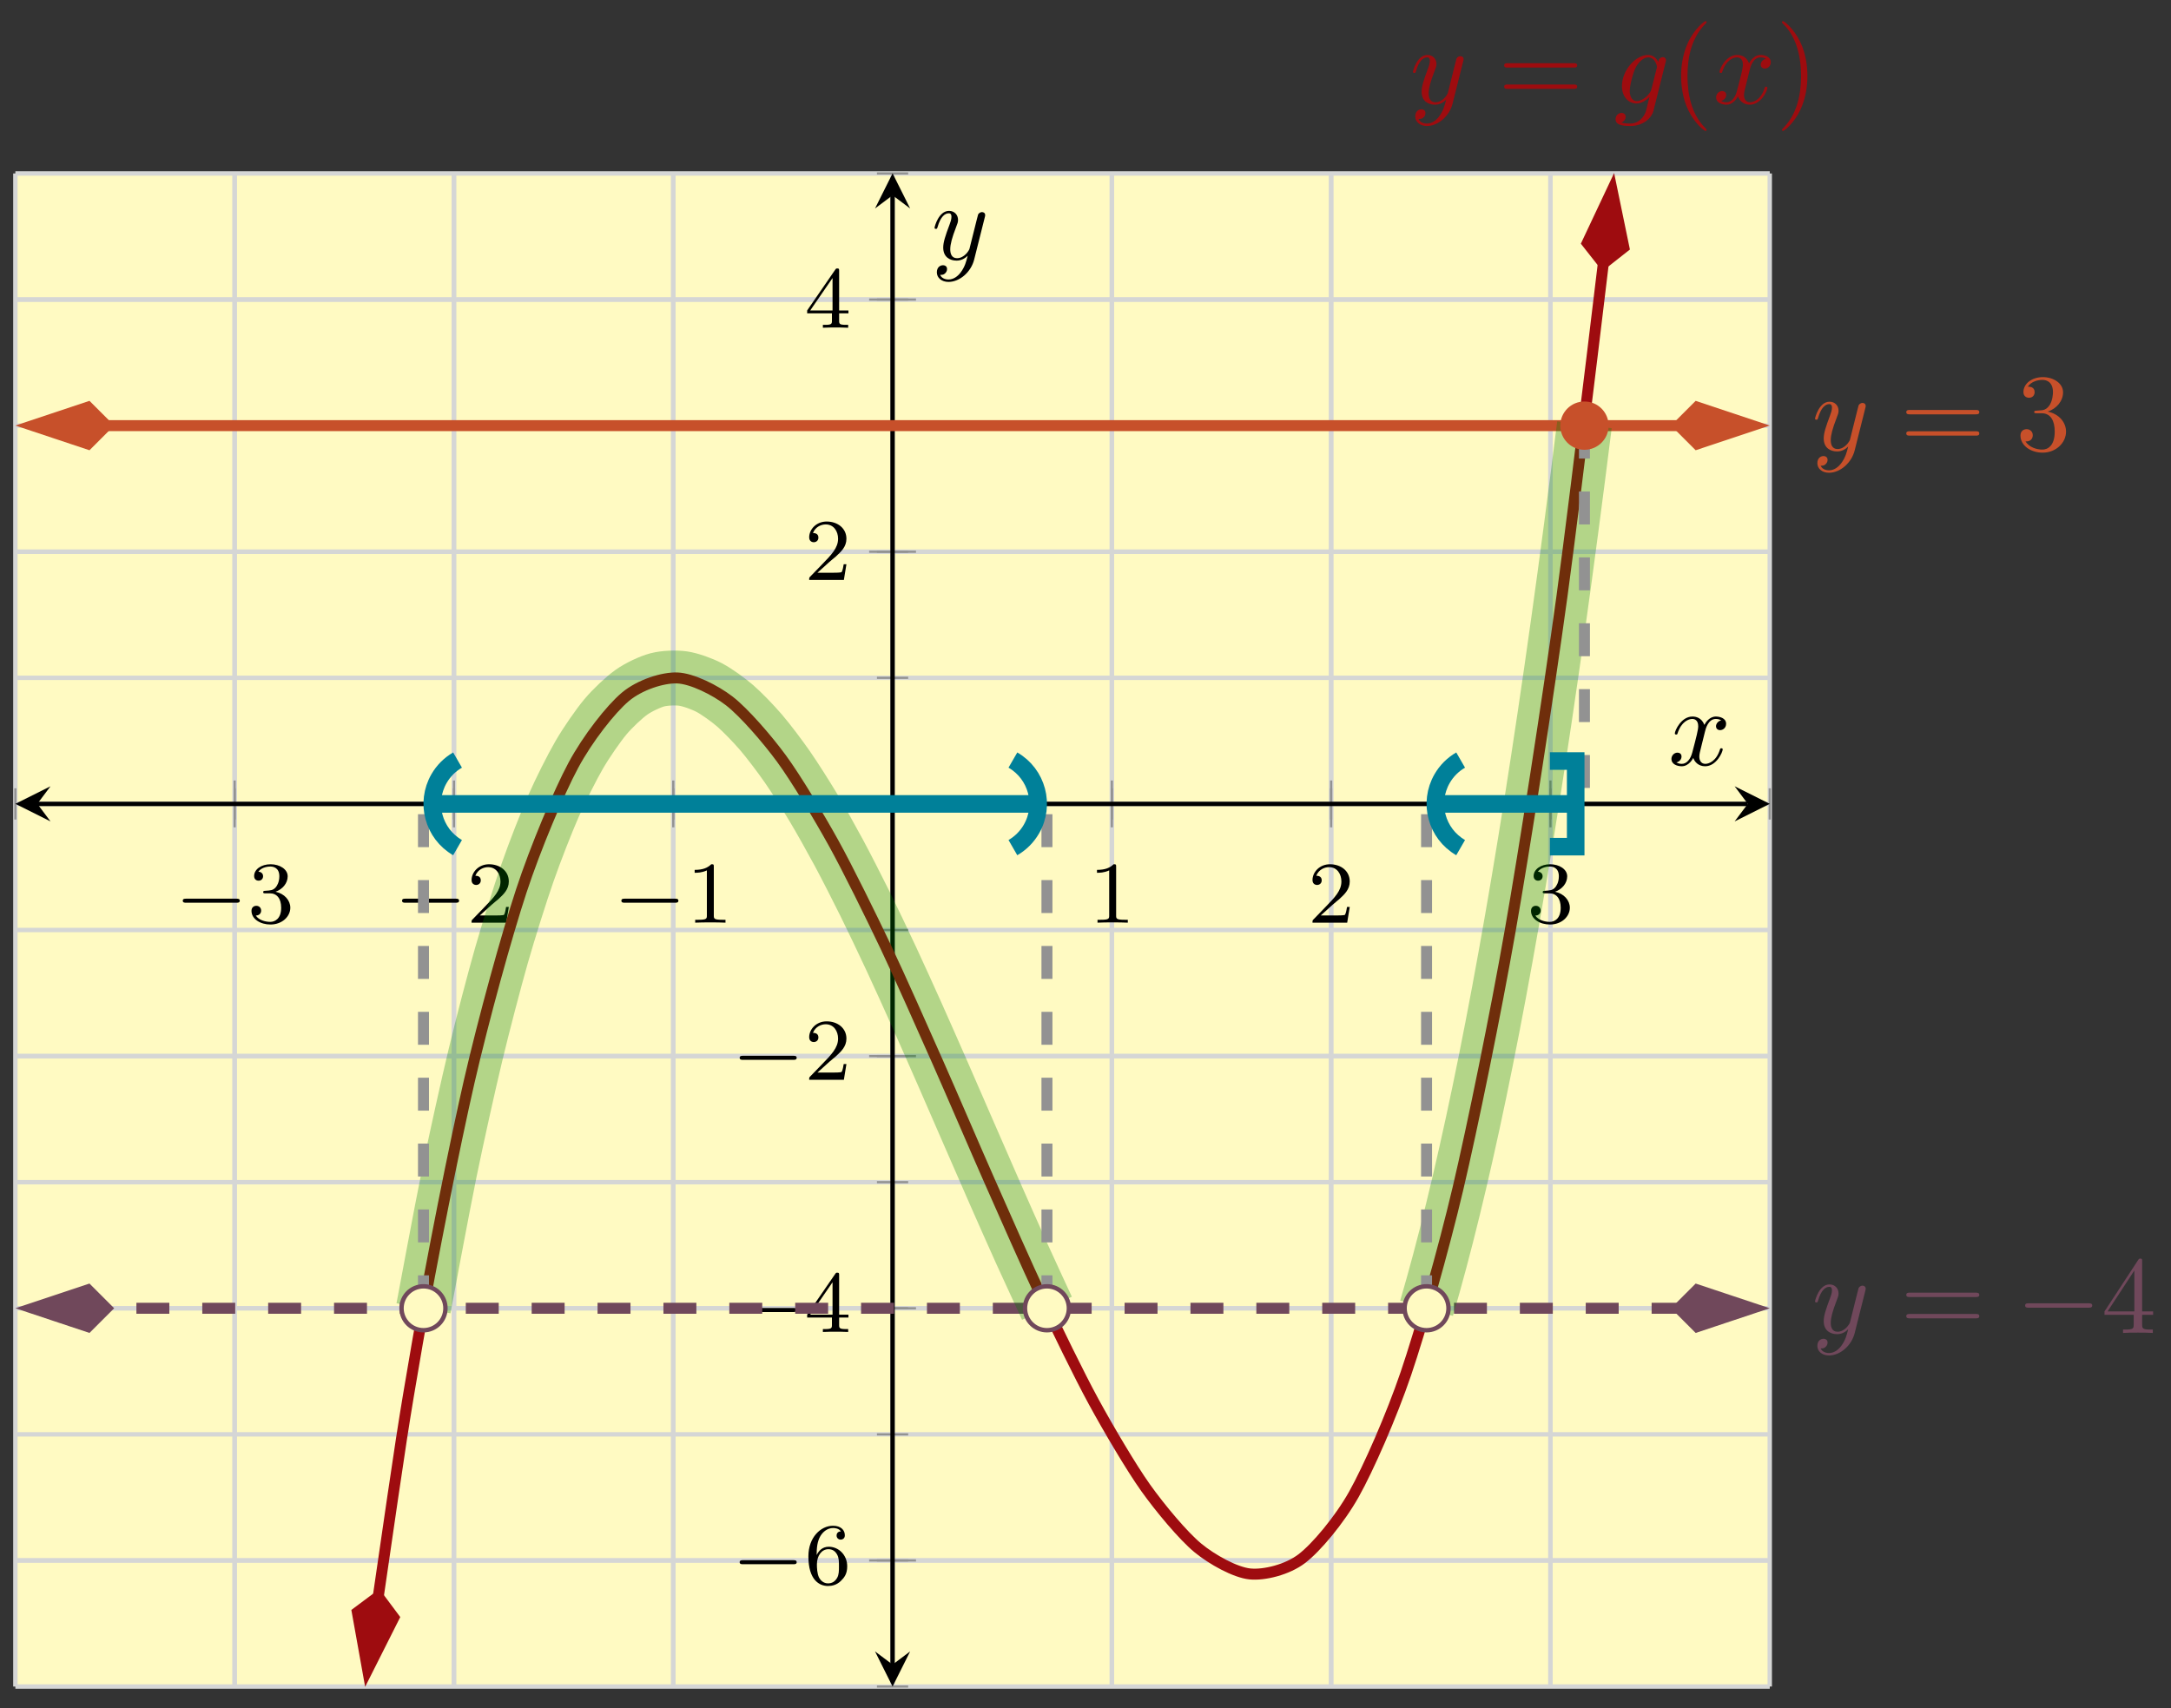 <svg xmlns="http://www.w3.org/2000/svg" xmlns:xlink="http://www.w3.org/1999/xlink" xmlns:inkscape="http://www.inkscape.org/namespaces/inkscape" version="1.1" width="197" height="155" viewBox="0 0 197 155">
<rect x="0" y="0" width="197" height="155" fill="#333333" stroke="none"/>
<defs>
<path id="font_1_1" d="M.699 .227C.715 .227 .737 .227 .737 .25 .737 .273 .715 .273 .699 .273H.126C.11 .273 .088 .273 .088 .25 .088 .227 .11 .227 .126 .227H.699Z"/>
<path id="font_2_3" d="M.253 .334C.332 .334 .382 .276 .382 .17 .382 .045 .311 .009 .258 .009 .203 .009 .128 .028 .093 .081 .129 .081 .154 .104 .154 .137 .154 .169 .131 .192 .099 .192 .072 .192 .044 .175 .044 .135 .044 .04 .146-.021 .26-.021 .393-.021 .486 .07 .486 .17 .486 .254 .42 .33 .318 .352 .397 .38 .456 .448 .456 .528 .456 .608 .366 .665 .262 .665 .155 .665 .074 .607 .074 .531 .074 .494 .099 .478 .125 .478 .156 .478 .176 .5 .176 .529 .176 .566 .144 .58 .122 .581 .164 .636 .241 .639 .259 .639 .285 .639 .361 .631 .361 .528 .361 .458 .332 .416 .318 .4 .288 .369 .265 .367 .204 .363 .185 .362 .177 .361 .177 .348 .177 .334 .186 .334 .203 .334H.253Z"/>
<path id="font_2_2" d="M.282 .204C.298 .219 .34 .252 .356 .266 .418 .323 .477 .378 .477 .469 .477 .588 .377 .665 .252 .665 .132 .665 .053 .574 .053 .485 .053 .436 .092 .429 .106 .429 .127 .429 .158 .444 .158 .482 .158 .534 .108 .534 .096 .534 .125 .607 .192 .632 .241 .632 .334 .632 .382 .553 .382 .469 .382 .365 .309 .289 .191 .168L.065 .038C.053 .027 .053 .025 .053 0H.448L.477 .179H.446C.443 .159 .435 .109 .423 .09 .417 .082 .341 .082 .325 .082H.147L.282 .204Z"/>
<path id="font_2_1" d="M.314 .637C.314 .664 .312 .665 .285 .665 .244 .625 .191 .601 .096 .601V.568C.123 .568 .177 .568 .235 .595V.082C.235 .045 .232 .033 .137 .033H.102V0C.143 .003 .229 .003 .274 .003 .319 .003 .406 .003 .447 0V.033H.412C.317 .033 .314 .045 .314 .082V.637Z"/>
<path id="font_2_5" d="M.138 .331C.138 .414 .145 .487 .181 .548 .211 .598 .262 .639 .325 .639 .345 .639 .391 .636 .414 .601 .369 .599 .365 .565 .365 .554 .365 .524 .388 .507 .412 .507 .43 .507 .459 .518 .459 .556 .459 .616 .414 .665 .324 .665 .185 .665 .044 .533 .044 .317 .044 .046 .17-.021 .267-.021 .315-.021 .367-.008 .412 .035 .452 .074 .486 .116 .486 .203 .486 .334 .387 .426 .276 .426 .204 .426 .161 .38 .138 .331M.267 .009C.214 .009 .181 .046 .166 .074 .143 .119 .141 .187 .141 .225 .141 .324 .195 .398 .272 .398 .322 .398 .352 .372 .371 .337 .392 .3 .392 .255 .392 .204 .392 .153 .392 .109 .372 .073 .346 .027 .311 .009 .267 .009Z"/>
<path id="font_2_4" d="M.394 .647C.394 .667 .394 .675 .373 .675 .36 .675 .359 .674 .349 .66L.03 .197V.164H.312V.081C.312 .044 .309 .033 .232 .033H.209V0C.294 .003 .296 .003 .353 .003 .41 .003 .412 .003 .497 0V.033H.474C.397 .033 .394 .044 .394 .081V.164H.5V.197H.394V.647M.319 .566V.197H.065L.319 .566Z"/>
<path id="font_3_3" d="M.486 .381C.49 .395 .49 .397 .49 .404 .49 .422 .476 .431 .461 .431 .451 .431 .435 .425 .426 .41 .424 .405 .416 .374 .412 .356 .405 .33 .398 .303 .392 .276L.347 .096C.343 .081 .3 .011 .234 .011 .183 .011 .172 .055 .172 .092 .172 .138 .189 .2 .223 .288 .239 .329 .243 .34 .243 .36 .243 .405 .211 .442 .161 .442 .066 .442 .029 .297 .029 .288 .029 .278 .039 .278 .041 .278 .051 .278 .052 .28 .057 .296 .084 .39 .124 .42 .158 .42 .166 .42 .183 .42 .183 .388 .183 .363 .173 .337 .166 .318 .126 .212 .108 .155 .108 .108 .108 .019 .171-.011 .23-.011 .269-.011 .303 .006 .331 .034 .318-.018 .306-.067 .266-.12 .24-.154 .202-.183 .156-.183 .142-.183 .097-.18 .08-.141 .096-.141 .109-.141 .123-.129 .133-.12 .143-.107 .143-.088 .143-.057 .116-.053 .106-.053 .083-.053 .05-.069 .05-.118 .05-.168 .094-.205 .156-.205 .259-.205 .362-.114 .39-.001L.486 .381Z"/>
<path id="font_4_5" d="M.687 .327C.702 .327 .721 .327 .721 .347 .721 .367 .702 .367 .688 .367H.089C.075 .367 .056 .367 .056 .347 .056 .327 .075 .327 .09 .327H.687M.688 .133C.702 .133 .721 .133 .721 .153 .721 .173 .702 .173 .687 .173H.09C.075 .173 .056 .173 .056 .153 .056 .133 .075 .133 .089 .133H.688Z"/>
<path id="font_3_1" d="M.471 .377C.472 .383 .474 .388 .474 .395 .474 .412 .462 .422 .445 .422 .435 .422 .408 .415 .404 .379 .386 .416 .351 .442 .311 .442 .197 .442 .073 .302 .073 .158 .073 .059 .134 0 .206 0 .265 0 .312 .047 .322 .058L.323 .057C.302-.032 .29-.073 .29-.075 .286-.084 .252-.183 .146-.183 .127-.183 .094-.182 .066-.173 .096-.164 .107-.138 .107-.121 .107-.105 .096-.086 .069-.086 .047-.086 .015-.104 .015-.144 .015-.185 .052-.205 .148-.205 .273-.205 .345-.127 .36-.067L.471 .377M.341 .128C.335 .102 .312 .077 .29 .058 .269 .04 .238 .022 .209 .022 .159 .022 .144 .074 .144 .114 .144 .162 .173 .28 .2 .331 .227 .38 .27 .42 .312 .42 .378 .42 .392 .339 .392 .334 .392 .329 .39 .323 .389 .319L.341 .128Z"/>
<path id="font_4_1" d="M.331-.24C.331-.237 .331-.235 .314-.218 .189-.092 .157 .097 .157 .25 .157 .424 .195 .598 .318 .723 .331 .735 .331 .737 .331 .74 .331 .747 .327 .75 .321 .75 .311 .75 .221 .682 .162 .555 .111 .445 .099 .334 .099 .25 .099 .172 .11 .051 .165-.062 .225-.185 .311-.25 .321-.25 .327-.25 .331-.247 .331-.24Z"/>
<path id="font_3_2" d="M.334 .302C.34 .328 .363 .42 .433 .42 .438 .42 .462 .42 .483 .407 .455 .402 .435 .377 .435 .353 .435 .337 .446 .318 .473 .318 .495 .318 .527 .336 .527 .376 .527 .428 .468 .442 .434 .442 .376 .442 .341 .389 .329 .366 .304 .432 .25 .442 .221 .442 .117 .442 .06 .313 .06 .288 .06 .278 .07 .278 .072 .278 .08 .278 .083 .28 .085 .289 .119 .395 .185 .42 .219 .42 .238 .42 .273 .411 .273 .353 .273 .322 .256 .255 .219 .115 .203 .053 .168 .011 .124 .011 .118 .011 .095 .011 .074 .024 .099 .029 .121 .05 .121 .078 .121 .105 .099 .113 .084 .113 .054 .113 .029 .087 .029 .055 .029 .009 .079-.011 .123-.011 .189-.011 .225 .059 .228 .065 .24 .028 .276-.011 .336-.011 .439-.011 .496 .118 .496 .143 .496 .153 .487 .153 .484 .153 .475 .153 .473 .149 .471 .142 .438 .035 .37 .011 .338 .011 .299 .011 .283 .043 .283 .077 .283 .099 .289 .121 .3 .165L.334 .302Z"/>
<path id="font_4_2" d="M.289 .25C.289 .328 .278 .449 .223 .562 .163 .685 .077 .75 .067 .75 .061 .75 .057 .746 .057 .74 .057 .737 .057 .735 .076 .717 .174 .618 .231 .459 .231 .25 .231 .079 .194-.097 .07-.223 .057-.235 .057-.237 .057-.24 .057-.246 .061-.25 .067-.25 .077-.25 .167-.182 .226-.055 .277 .055 .289 .166 .289 .25Z"/>
<path id="font_5_1" d="M.659 .23C.676 .23 .694 .23 .694 .25 .694 .27 .676 .27 .659 .27H.118C.101 .27 .083 .27 .083 .25 .083 .23 .101 .23 .118 .23H.659Z"/>
<path id="font_4_4" d="M.294 .165V.078C.294 .042 .292 .031 .218 .031H.197V0C.238 .003 .29 .003 .332 .003 .374 .003 .427 .003 .468 0V.031H.447C.373 .031 .371 .042 .371 .078V.165H.471V.196H.371V.651C.371 .671 .371 .677 .355 .677 .346 .677 .343 .677 .335 .665L.028 .196V.165H.294M.3 .196H.056L.3 .569V.196Z"/>
<path id="font_4_3" d="M.29 .352C.372 .379 .43 .449 .43 .528 .43 .61 .342 .666 .246 .666 .145 .666 .069 .606 .069 .53 .069 .497 .091 .478 .12 .478 .151 .478 .171 .5 .171 .529 .171 .579 .124 .579 .109 .579 .14 .628 .206 .641 .242 .641 .283 .641 .338 .619 .338 .529 .338 .517 .336 .459 .31 .415 .28 .367 .246 .364 .221 .363 .213 .362 .189 .36 .182 .36 .174 .359 .167 .358 .167 .348 .167 .337 .174 .337 .191 .337H.235C.317 .337 .354 .269 .354 .17 .354 .034 .285 .006 .241 .006 .198 .006 .123 .022 .088 .081 .123 .076 .154 .098 .154 .136 .154 .172 .127 .192 .098 .192 .074 .192 .042 .178 .042 .134 .042 .043 .135-.022 .244-.022 .366-.022 .457 .068 .457 .17 .457 .253 .394 .331 .29 .352Z"/>
</defs>
<path transform="matrix(1,0,0,-1,1.395,153.077)" d="M0 .025H159.195V137.336H0Z" fill="#fffac2"/>
<path transform="matrix(1,0,0,-1,1.395,153.077)" stroke-width=".399" stroke-linecap="butt" stroke-miterlimit="10" stroke-linejoin="miter" fill="none" stroke="#d5d6d5" d="M0 .025V137.336M19.899 .025V137.336M39.799 .025V137.336M59.698 .025V137.336M79.598 .025V137.336M99.497 .025V137.336M119.396 .025V137.336M139.296 .025V137.336M159.195 .025V137.336"/>
<path transform="matrix(1,0,0,-1,1.395,153.077)" stroke-width=".399" stroke-linecap="butt" stroke-miterlimit="10" stroke-linejoin="miter" fill="none" stroke="#d5d6d5" d="M19.899 .025V137.336M39.799 .025V137.336M59.698 .025V137.336M99.497 .025V137.336M119.396 .025V137.336M139.296 .025V137.336"/>
<path transform="matrix(1,0,0,-1,1.395,153.077)" stroke-width=".399" stroke-linecap="butt" stroke-miterlimit="10" stroke-linejoin="miter" fill="none" stroke="#d5d6d5" d="M0 .025H159.195M0 11.468H159.195M0 22.91H159.195M0 34.353H159.195M0 45.795H159.195M0 57.238H159.195M0 68.68H159.195M0 80.123H159.195M0 91.565H159.195M0 103.008H159.195M0 114.451H159.195M0 125.893H159.195M0 137.336H159.195"/>
<path transform="matrix(1,0,0,-1,1.395,153.077)" stroke-width=".399" stroke-linecap="butt" stroke-miterlimit="10" stroke-linejoin="miter" fill="none" stroke="#d5d6d5" d="M0 11.468H159.195M0 34.353H159.195M0 57.238H159.195M0 103.008H159.195M0 125.893H159.195"/>
<path transform="matrix(1,0,0,-1,1.395,153.077)" stroke-width=".199" stroke-linecap="butt" stroke-miterlimit="10" stroke-linejoin="miter" fill="none" stroke="#929292" d="M0 78.705V81.54M19.899 78.705V81.54M39.799 78.705V81.54M59.698 78.705V81.54M79.598 78.705V81.54M99.497 78.705V81.54M119.396 78.705V81.54M139.296 78.705V81.54M159.195 78.705V81.54"/>
<path transform="matrix(1,0,0,-1,1.395,153.077)" stroke-width=".199" stroke-linecap="butt" stroke-miterlimit="10" stroke-linejoin="miter" fill="none" stroke="#929292" d="M19.899 77.997V82.249M39.799 77.997V82.249M59.698 77.997V82.249M99.497 77.997V82.249M119.396 77.997V82.249M139.296 77.997V82.249"/>
<path transform="matrix(1,0,0,-1,1.395,153.077)" stroke-width=".199" stroke-linecap="butt" stroke-miterlimit="10" stroke-linejoin="miter" fill="none" stroke="#929292" d="M78.18 .025H81.015M78.18 11.468H81.015M78.18 22.91H81.015M78.18 34.353H81.015M78.18 45.795H81.015M78.18 57.238H81.015M78.18 68.68H81.015M78.18 80.123H81.015M78.18 91.565H81.015M78.18 103.008H81.015M78.18 114.451H81.015M78.18 125.893H81.015M78.18 137.336H81.015"/>
<path transform="matrix(1,0,0,-1,1.395,153.077)" stroke-width=".199" stroke-linecap="butt" stroke-miterlimit="10" stroke-linejoin="miter" fill="none" stroke="#929292" d="M77.472 11.468H81.723M77.472 34.353H81.723M77.472 57.238H81.723M77.472 103.008H81.723M77.472 125.893H81.723"/>
<path transform="matrix(1,0,0,-1,1.395,153.077)" stroke-width=".399" stroke-linecap="butt" stroke-miterlimit="10" stroke-linejoin="miter" fill="none" stroke="#000000" d="M1.993 80.123H157.203"/>
<path transform="matrix(-1,-0,0,1,3.387,72.948)" d="M1.993 0-1.196 1.594 0 0-1.196-1.594"/>
<path transform="matrix(1,0,0,-1,158.6,72.948)" d="M1.993 0-1.196 1.594 0 0-1.196-1.594"/>
<path transform="matrix(1,0,0,-1,1.395,153.077)" stroke-width=".399" stroke-linecap="butt" stroke-miterlimit="10" stroke-linejoin="miter" fill="none" stroke="#000000" d="M79.598 2.018V135.343"/>
<path transform="matrix(0,1,1,0,80.994,151.059)" d="M1.993 0-1.196 1.594 0 0-1.196-1.594"/>
<path transform="matrix(0,-1,-1,-0,80.994,17.723)" d="M1.993 0-1.196 1.594 0 0-1.196-1.594"/>
<use data-text="&#x2212;" xlink:href="#font_1_1" transform="matrix(7.97,0,0,-7.971,15.884,83.731)"/>
<use data-text="3" xlink:href="#font_2_3" transform="matrix(7.97,0,0,-7.971,22.47,83.731)"/>
<use data-text="&#x2212;" xlink:href="#font_1_1" transform="matrix(7.97,0,0,-7.971,35.783,83.731)"/>
<use data-text="2" xlink:href="#font_2_2" transform="matrix(7.97,0,0,-7.971,42.369,83.731)"/>
<use data-text="&#x2212;" xlink:href="#font_1_1" transform="matrix(7.97,0,0,-7.971,55.684,83.731)"/>
<use data-text="1" xlink:href="#font_2_1" transform="matrix(7.97,0,0,-7.971,62.27,83.731)"/>
<use data-text="1" xlink:href="#font_2_1" transform="matrix(7.97,0,0,-7.971,98.777,83.731)"/>
<use data-text="2" xlink:href="#font_2_2" transform="matrix(7.97,0,0,-7.971,118.676,83.731)"/>
<use data-text="3" xlink:href="#font_2_3" transform="matrix(7.97,0,0,-7.971,138.576,83.731)"/>
<use data-text="&#x2212;" xlink:href="#font_1_1" transform="matrix(7.97,0,0,-7.971,66.418,143.761)"/>
<use data-text="6" xlink:href="#font_2_5" transform="matrix(7.97,0,0,-7.971,73.004,143.761)"/>
<use data-text="&#x2212;" xlink:href="#font_1_1" transform="matrix(7.97,0,0,-7.971,66.418,120.875)"/>
<use data-text="4" xlink:href="#font_2_4" transform="matrix(7.97,0,0,-7.971,73.004,120.875)"/>
<use data-text="&#x2212;" xlink:href="#font_1_1" transform="matrix(7.97,0,0,-7.971,66.418,97.988)"/>
<use data-text="2" xlink:href="#font_2_2" transform="matrix(7.97,0,0,-7.971,73.004,97.988)"/>
<use data-text="2" xlink:href="#font_2_2" transform="matrix(7.97,0,0,-7.971,73.004,52.629)"/>
<use data-text="4" xlink:href="#font_2_4" transform="matrix(7.97,0,0,-7.971,73.004,29.742)"/>
<path transform="matrix(1,0,0,-1,1.395,153.077)" stroke-width=".996" stroke-linecap="butt" stroke-miterlimit="10" stroke-linejoin="miter" fill="none" stroke="#9e0c0f" d="M32.928 8.176C35.151 23.472 35.151 23.472 36.461 31.094 37.772 38.716 39.873 49.231 41.183 54.937 42.494 60.642 44.595 68.236 45.905 72.216 47.216 76.196 49.317 81.175 50.627 83.62 51.938 86.065 54.039 88.736 55.349 89.836 56.66 90.937 58.761 91.606 60.071 91.553 61.382 91.501 63.483 90.474 64.793 89.459 66.103 88.445 68.205 86.027 69.515 84.241 70.825 82.456 72.927 78.954 74.237 76.588 75.547 74.222 77.649 69.943 78.959 67.188 80.269 64.432 82.371 59.682 83.681 56.728 84.991 53.773 87.093 48.858 88.403 45.896 89.713 42.934 91.814 38.159 93.125 35.381 94.435 32.602 96.536 28.274 97.847 25.87 99.157 23.466 101.258 19.891 102.569 18.052 103.879 16.213 105.98 13.697 107.291 12.614 108.601 11.531 110.702 10.381 112.013 10.245 113.323 10.108 115.424 10.63 116.735 11.632 118.045 12.633 120.146 15.133 121.456 17.463 122.767 19.794 124.868 24.577 126.178 28.427 127.489 32.277 129.59 39.651 130.9 45.211 132.211 50.772 134.312 61.042 135.622 68.504 136.933 75.966 139.034 89.438 140.344 98.992 141.655 108.547 145.066 137.366 144.095 129.161"/>
<path transform="matrix(-.144,.99,.99,.144,34.424,144.204)" d="M7.391 0 2.376 1.672 .704 0 2.376-1.672Z" fill="#9e0c0f"/>
<path transform="matrix(-.144,.99,.99,.144,34.424,144.204)" stroke-width=".996" stroke-linecap="butt" stroke-miterlimit="10" stroke-linejoin="miter" fill="none" stroke="#9e0c0f" d="M7.391 0 2.376 1.672 .704 0 2.376-1.672Z"/>
<path transform="matrix(.118,-.993,-.993,-.118,145.41,24.605)" d="M7.391 0 2.376 1.672 .704 0 2.376-1.672Z" fill="#9e0c0f"/>
<path transform="matrix(.118,-.993,-.993,-.118,145.41,24.605)" stroke-width=".996" stroke-linecap="butt" stroke-miterlimit="10" stroke-linejoin="miter" fill="none" stroke="#9e0c0f" d="M7.391 0 2.376 1.672 .704 0 2.376-1.672Z"/>
<use data-text="y" xlink:href="#font_3_3" transform="matrix(9.963,0,0,-9.963,127.924,9.391)" fill="#9e0c0f"/>
<use data-text="=" xlink:href="#font_4_5" transform="matrix(9.963,0,0,-9.963,135.933,9.391)" fill="#9e0c0f"/>
<use data-text="g" xlink:href="#font_3_1" transform="matrix(9.963,0,0,-9.963,146.45,9.391)" fill="#9e0c0f"/>
<use data-text="(" xlink:href="#font_4_1" transform="matrix(9.963,0,0,-9.963,151.56,9.391)" fill="#9e0c0f"/>
<use data-text="x" xlink:href="#font_3_2" transform="matrix(9.963,0,0,-9.963,155.434,9.391)" fill="#9e0c0f"/>
<use data-text=")" xlink:href="#font_4_2" transform="matrix(9.963,0,0,-9.963,161.128,9.391)" fill="#9e0c0f"/>
<path transform="matrix(1,0,0,-1,1.395,153.077)" stroke-width=".996" stroke-linecap="butt" stroke-dasharray="2.989,2.989" stroke-miterlimit="10" stroke-linejoin="miter" fill="none" stroke="#70485b" d="M8.262 34.353H6.633 13.266 19.899 26.532 33.166 39.799 46.432 53.065 59.698 66.331 72.964 79.597 86.231 92.864 99.497 106.13 112.763 119.396 126.029 132.662 139.296 145.929 152.562 150.933"/>
<path transform="matrix(-1,-0,0,1,10.361,118.722)" d="M7.391 0 2.376 1.672 .704 0 2.376-1.672Z" fill="#70485b"/>
<path transform="matrix(-1,-0,0,1,10.361,118.722)" stroke-width=".996" stroke-linecap="butt" stroke-miterlimit="10" stroke-linejoin="miter" fill="none" stroke="#70485b" d="M7.391 0 2.376 1.672 .704 0 2.376-1.672Z"/>
<path transform="matrix(1,0,0,-1,151.626,118.722)" d="M7.391 0 2.376 1.672 .704 0 2.376-1.672Z" fill="#70485b"/>
<path transform="matrix(1,0,0,-1,151.626,118.722)" stroke-width=".996" stroke-linecap="butt" stroke-miterlimit="10" stroke-linejoin="miter" fill="none" stroke="#70485b" d="M7.391 0 2.376 1.672 .704 0 2.376-1.672Z"/>
<use data-text="y" xlink:href="#font_3_3" transform="matrix(9.963,0,0,-9.963,164.412,120.964)" fill="#70485b"/>
<use data-text="=" xlink:href="#font_4_5" transform="matrix(9.963,0,0,-9.963,172.421,120.964)" fill="#70485b"/>
<use data-text="&#x2212;" xlink:href="#font_5_1" transform="matrix(9.963,0,0,-9.963,182.937,120.964)" fill="#70485b"/>
<use data-text="4" xlink:href="#font_4_4" transform="matrix(9.963,0,0,-9.963,190.686,120.964)" fill="#70485b"/>
<path transform="matrix(1,0,0,-1,1.395,153.077)" stroke-width=".996" stroke-linecap="butt" stroke-miterlimit="10" stroke-linejoin="miter" fill="none" stroke="#c7502a" d="M8.262 114.451H6.633 13.266 19.899 26.532 33.166 39.799 46.432 53.065 59.698 66.331 72.964 79.597 86.231 92.864 99.497 106.13 112.763 119.396 126.029 132.662 139.296 145.929 152.562 150.933"/>
<path transform="matrix(-1,-0,0,1,10.361,38.618)" d="M7.391 0 2.376 1.672 .704 0 2.376-1.672Z" fill="#c7502a"/>
<path transform="matrix(-1,-0,0,1,10.361,38.618)" stroke-width=".996" stroke-linecap="butt" stroke-miterlimit="10" stroke-linejoin="miter" fill="none" stroke="#c7502a" d="M7.391 0 2.376 1.672 .704 0 2.376-1.672Z"/>
<path transform="matrix(1,0,0,-1,151.626,38.618)" d="M7.391 0 2.376 1.672 .704 0 2.376-1.672Z" fill="#c7502a"/>
<path transform="matrix(1,0,0,-1,151.626,38.618)" stroke-width=".996" stroke-linecap="butt" stroke-miterlimit="10" stroke-linejoin="miter" fill="none" stroke="#c7502a" d="M7.391 0 2.376 1.672 .704 0 2.376-1.672Z"/>
<use data-text="y" xlink:href="#font_3_3" transform="matrix(9.963,0,0,-9.963,164.412,40.859)" fill="#c7502a"/>
<use data-text="=" xlink:href="#font_4_5" transform="matrix(9.963,0,0,-9.963,172.421,40.859)" fill="#c7502a"/>
<use data-text="3" xlink:href="#font_4_3" transform="matrix(9.963,0,0,-9.963,182.922,40.859)" fill="#c7502a"/>
<path transform="matrix(1,0,0,-1,1.395,153.077)" stroke-width="4.981" stroke-linecap="butt" stroke-miterlimit="10" stroke-linejoin="miter" fill="none" stroke="#008000" stroke-opacity=".3" d="M37.033 34.351C37.033 34.351 38.736 43.503 39.39 46.691 40.044 49.88 41.093 54.603 41.747 57.331 42.401 60.06 43.45 64.064 44.104 66.356 44.759 68.648 45.808 71.972 46.462 73.851 47.116 75.731 48.165 78.412 48.819 79.903 49.473 81.393 50.522 83.47 51.176 84.596 51.83 85.721 52.879 87.231 53.533 88.016 54.187 88.8 55.236 89.782 55.891 90.249 56.545 90.715 57.594 91.207 58.248 91.38 58.902 91.553 59.951 91.592 60.605 91.495 61.259 91.398 62.308 91.023 62.962 90.68 63.616 90.336 64.665 89.586 65.319 89.02 65.974 88.454 67.022 87.365 67.677 86.6 68.331 85.835 69.38 84.447 70.034 83.507 70.688 82.567 71.737 80.917 72.391 79.826 73.045 78.735 74.094 76.861 74.748 75.643 75.402 74.424 76.451 72.365 77.105 71.042 77.76 69.719 78.809 67.513 79.463 66.11 80.117 64.707 81.166 62.392 81.82 60.933 82.474 59.474 83.523 57.086 84.177 55.595 84.831 54.103 85.88 51.683 86.534 50.182 87.188 48.682 88.237 46.267 88.892 44.781 89.546 43.296 90.595 40.923 91.249 39.476 91.903 38.03 93.606 34.354 93.606 34.354"/>
<path transform="matrix(1,0,0,-1,1.395,153.077)" stroke-width="4.981" stroke-linecap="butt" stroke-miterlimit="10" stroke-linejoin="miter" fill="none" stroke="#008000" stroke-opacity=".3" d="M128.053 34.354C128.053 34.354 128.484 35.848 128.65 36.441 128.815 37.034 129.081 38.007 129.247 38.627 129.412 39.248 129.678 40.265 129.844 40.914 130.009 41.562 130.275 42.625 130.44 43.302 130.606 43.978 130.872 45.087 131.037 45.792 131.203 46.498 131.469 47.653 131.634 48.388 131.8 49.122 132.066 50.324 132.231 51.089 132.397 51.853 132.663 53.102 132.828 53.897 132.994 54.691 133.26 55.989 133.425 56.813 133.591 57.638 133.857 58.985 134.022 59.84 134.188 60.695 134.454 62.091 134.619 62.978 134.785 63.864 135.051 65.31 135.216 66.228 135.382 67.146 135.648 68.643 135.813 69.593 135.979 70.542 136.245 72.091 136.41 73.073 136.576 74.055 136.842 75.655 137.007 76.67 137.173 77.684 137.439 79.337 137.604 80.385 137.77 81.432 138.036 83.139 138.201 84.22 138.367 85.301 138.633 87.061 138.798 88.175 138.964 89.29 139.23 91.105 139.395 92.254 139.561 93.403 139.827 95.272 139.992 96.456 140.158 97.639 140.424 99.565 140.589 100.783 140.755 102.001 141.021 103.983 141.186 105.237 141.352 106.491 141.618 108.529 141.783 109.819 141.949 111.108 142.38 114.53 142.38 114.53"/>
<path transform="matrix(1,0,0,-1,1.395,153.077)" stroke-width=".996" stroke-linecap="butt" stroke-dasharray="2.989,2.989" stroke-miterlimit="10" stroke-linejoin="miter" fill="none" stroke="#929292" d="M37.033 34.353V80.123"/>
<path transform="matrix(1,0,0,-1,1.395,153.077)" stroke-width=".996" stroke-linecap="butt" stroke-dasharray="2.989,2.989" stroke-miterlimit="10" stroke-linejoin="miter" fill="none" stroke="#929292" d="M93.607 34.353V80.123"/>
<path transform="matrix(1,0,0,-1,1.395,153.077)" stroke-width=".996" stroke-linecap="butt" stroke-dasharray="2.989,2.989" stroke-miterlimit="10" stroke-linejoin="miter" fill="none" stroke="#929292" d="M128.053 34.353V80.123"/>
<path transform="matrix(1,0,0,-1,1.395,153.077)" stroke-width=".996" stroke-linecap="butt" stroke-dasharray="2.989,2.989" stroke-miterlimit="10" stroke-linejoin="miter" fill="none" stroke="#929292" d="M142.38 114.451V80.123"/>
<path transform="matrix(1,0,0,-1,1.395,153.077)" stroke-width="1.594" stroke-linecap="butt" stroke-miterlimit="10" stroke-linejoin="miter" fill="none" stroke="#008099" d="M37.83 80.123H92.81"/>
<path transform="matrix(-1,-0,0,1,43.813,72.948)" stroke-width="1.594" stroke-linecap="butt" stroke-miterlimit="10" stroke-linejoin="miter" fill="none" stroke="#008099" d="M2.294 3.973C4.488 2.706 5.24-.1 3.973-2.294 3.571-2.991 2.991-3.571 2.294-3.973"/>
<path transform="matrix(1,0,0,-1,89.618,72.948)" stroke-width="1.594" stroke-linecap="butt" stroke-miterlimit="10" stroke-linejoin="miter" fill="none" stroke="#008099" d="M2.294 3.973C4.488 2.706 5.24-.1 3.973-2.294 3.571-2.991 2.991-3.571 2.294-3.973"/>
<path transform="matrix(1,0,0,-1,1.395,153.077)" stroke-width="1.594" stroke-linecap="butt" stroke-miterlimit="10" stroke-linejoin="miter" fill="none" stroke="#008099" d="M128.85 80.123H141.185"/>
<path transform="matrix(-1,-0,0,1,134.835,72.948)" stroke-width="1.594" stroke-linecap="butt" stroke-miterlimit="10" stroke-linejoin="miter" fill="none" stroke="#008099" d="M2.294 3.973C4.488 2.706 5.24-.1 3.973-2.294 3.571-2.991 2.991-3.571 2.294-3.973"/>
<path transform="matrix(1,0,0,-1,142.981,72.948)" stroke-width="1.594" stroke-linecap="butt" stroke-miterlimit="10" stroke-linejoin="miter" fill="none" stroke="#008099" d="M-2.341 3.885H0V-3.885H-2.341"/>
<path transform="matrix(1,0,0,-1,1.395,153.077)" d="M39.025 34.353C39.025 35.453 38.133 36.345 37.033 36.345 35.932 36.345 35.04 35.453 35.04 34.353 35.04 33.252 35.932 32.36 37.033 32.36 38.133 32.36 39.025 33.252 39.025 34.353ZM37.033 34.353" fill="#fffac2"/>
<path transform="matrix(1,0,0,-1,1.395,153.077)" stroke-width=".399" stroke-linecap="butt" stroke-miterlimit="10" stroke-linejoin="miter" fill="none" stroke="#70485b" d="M39.025 34.353C39.025 35.453 38.133 36.345 37.033 36.345 35.932 36.345 35.04 35.453 35.04 34.353 35.04 33.252 35.932 32.36 37.033 32.36 38.133 32.36 39.025 33.252 39.025 34.353ZM37.033 34.353"/>
<path transform="matrix(1,0,0,-1,1.395,153.077)" d="" fill="#fffac2"/>
<path transform="matrix(1,0,0,-1,1.395,153.077)" stroke-width=".399" stroke-linecap="butt" stroke-miterlimit="10" stroke-linejoin="miter" fill="none" stroke="#70485b" d=""/>
<path transform="matrix(1,0,0,-1,1.395,153.077)" d="M95.599 34.353C95.599 35.453 94.707 36.345 93.607 36.345 92.506 36.345 91.614 35.453 91.614 34.353 91.614 33.252 92.506 32.36 93.607 32.36 94.707 32.36 95.599 33.252 95.599 34.353ZM93.607 34.353" fill="#fffac2"/>
<path transform="matrix(1,0,0,-1,1.395,153.077)" stroke-width=".399" stroke-linecap="butt" stroke-miterlimit="10" stroke-linejoin="miter" fill="none" stroke="#70485b" d="M95.599 34.353C95.599 35.453 94.707 36.345 93.607 36.345 92.506 36.345 91.614 35.453 91.614 34.353 91.614 33.252 92.506 32.36 93.607 32.36 94.707 32.36 95.599 33.252 95.599 34.353ZM93.607 34.353"/>
<path transform="matrix(1,0,0,-1,1.395,153.077)" d="" fill="#fffac2"/>
<path transform="matrix(1,0,0,-1,1.395,153.077)" stroke-width=".399" stroke-linecap="butt" stroke-miterlimit="10" stroke-linejoin="miter" fill="none" stroke="#70485b" d=""/>
<path transform="matrix(1,0,0,-1,1.395,153.077)" d="M130.045 34.353C130.045 35.453 129.153 36.345 128.053 36.345 126.952 36.345 126.06 35.453 126.06 34.353 126.06 33.252 126.952 32.36 128.053 32.36 129.153 32.36 130.045 33.252 130.045 34.353ZM128.053 34.353" fill="#fffac2"/>
<path transform="matrix(1,0,0,-1,1.395,153.077)" stroke-width=".399" stroke-linecap="butt" stroke-miterlimit="10" stroke-linejoin="miter" fill="none" stroke="#70485b" d="M130.045 34.353C130.045 35.453 129.153 36.345 128.053 36.345 126.952 36.345 126.06 35.453 126.06 34.353 126.06 33.252 126.952 32.36 128.053 32.36 129.153 32.36 130.045 33.252 130.045 34.353ZM128.053 34.353"/>
<path transform="matrix(1,0,0,-1,1.395,153.077)" d="" fill="#fffac2"/>
<path transform="matrix(1,0,0,-1,1.395,153.077)" stroke-width=".399" stroke-linecap="butt" stroke-miterlimit="10" stroke-linejoin="miter" fill="none" stroke="#70485b" d=""/>
<path transform="matrix(1,0,0,-1,1.395,153.077)" d="M144.373 114.451C144.373 115.551 143.481 116.443 142.38 116.443 141.28 116.443 140.388 115.551 140.388 114.451 140.388 113.35 141.28 112.458 142.38 112.458 143.481 112.458 144.373 113.35 144.373 114.451ZM142.38 114.451" fill="#c7502a"/>
<path transform="matrix(1,0,0,-1,1.395,153.077)" stroke-width=".399" stroke-linecap="butt" stroke-miterlimit="10" stroke-linejoin="miter" fill="none" stroke="#c7502a" d="M144.373 114.451C144.373 115.551 143.481 116.443 142.38 116.443 141.28 116.443 140.388 115.551 140.388 114.451 140.388 113.35 141.28 112.458 142.38 112.458 143.481 112.458 144.373 113.35 144.373 114.451ZM142.38 114.451"/>
<path transform="matrix(1,0,0,-1,1.395,153.077)" stroke-width=".399" stroke-linecap="butt" stroke-miterlimit="10" stroke-linejoin="miter" fill="none" stroke="#c7502a" d=""/>
<use data-text="x" xlink:href="#font_3_2" transform="matrix(9.963,0,0,-9.963,151.379,69.428)"/>
<use data-text="y" xlink:href="#font_3_3" transform="matrix(9.963,0,0,-9.963,84.513,23.541)"/>
</svg>

